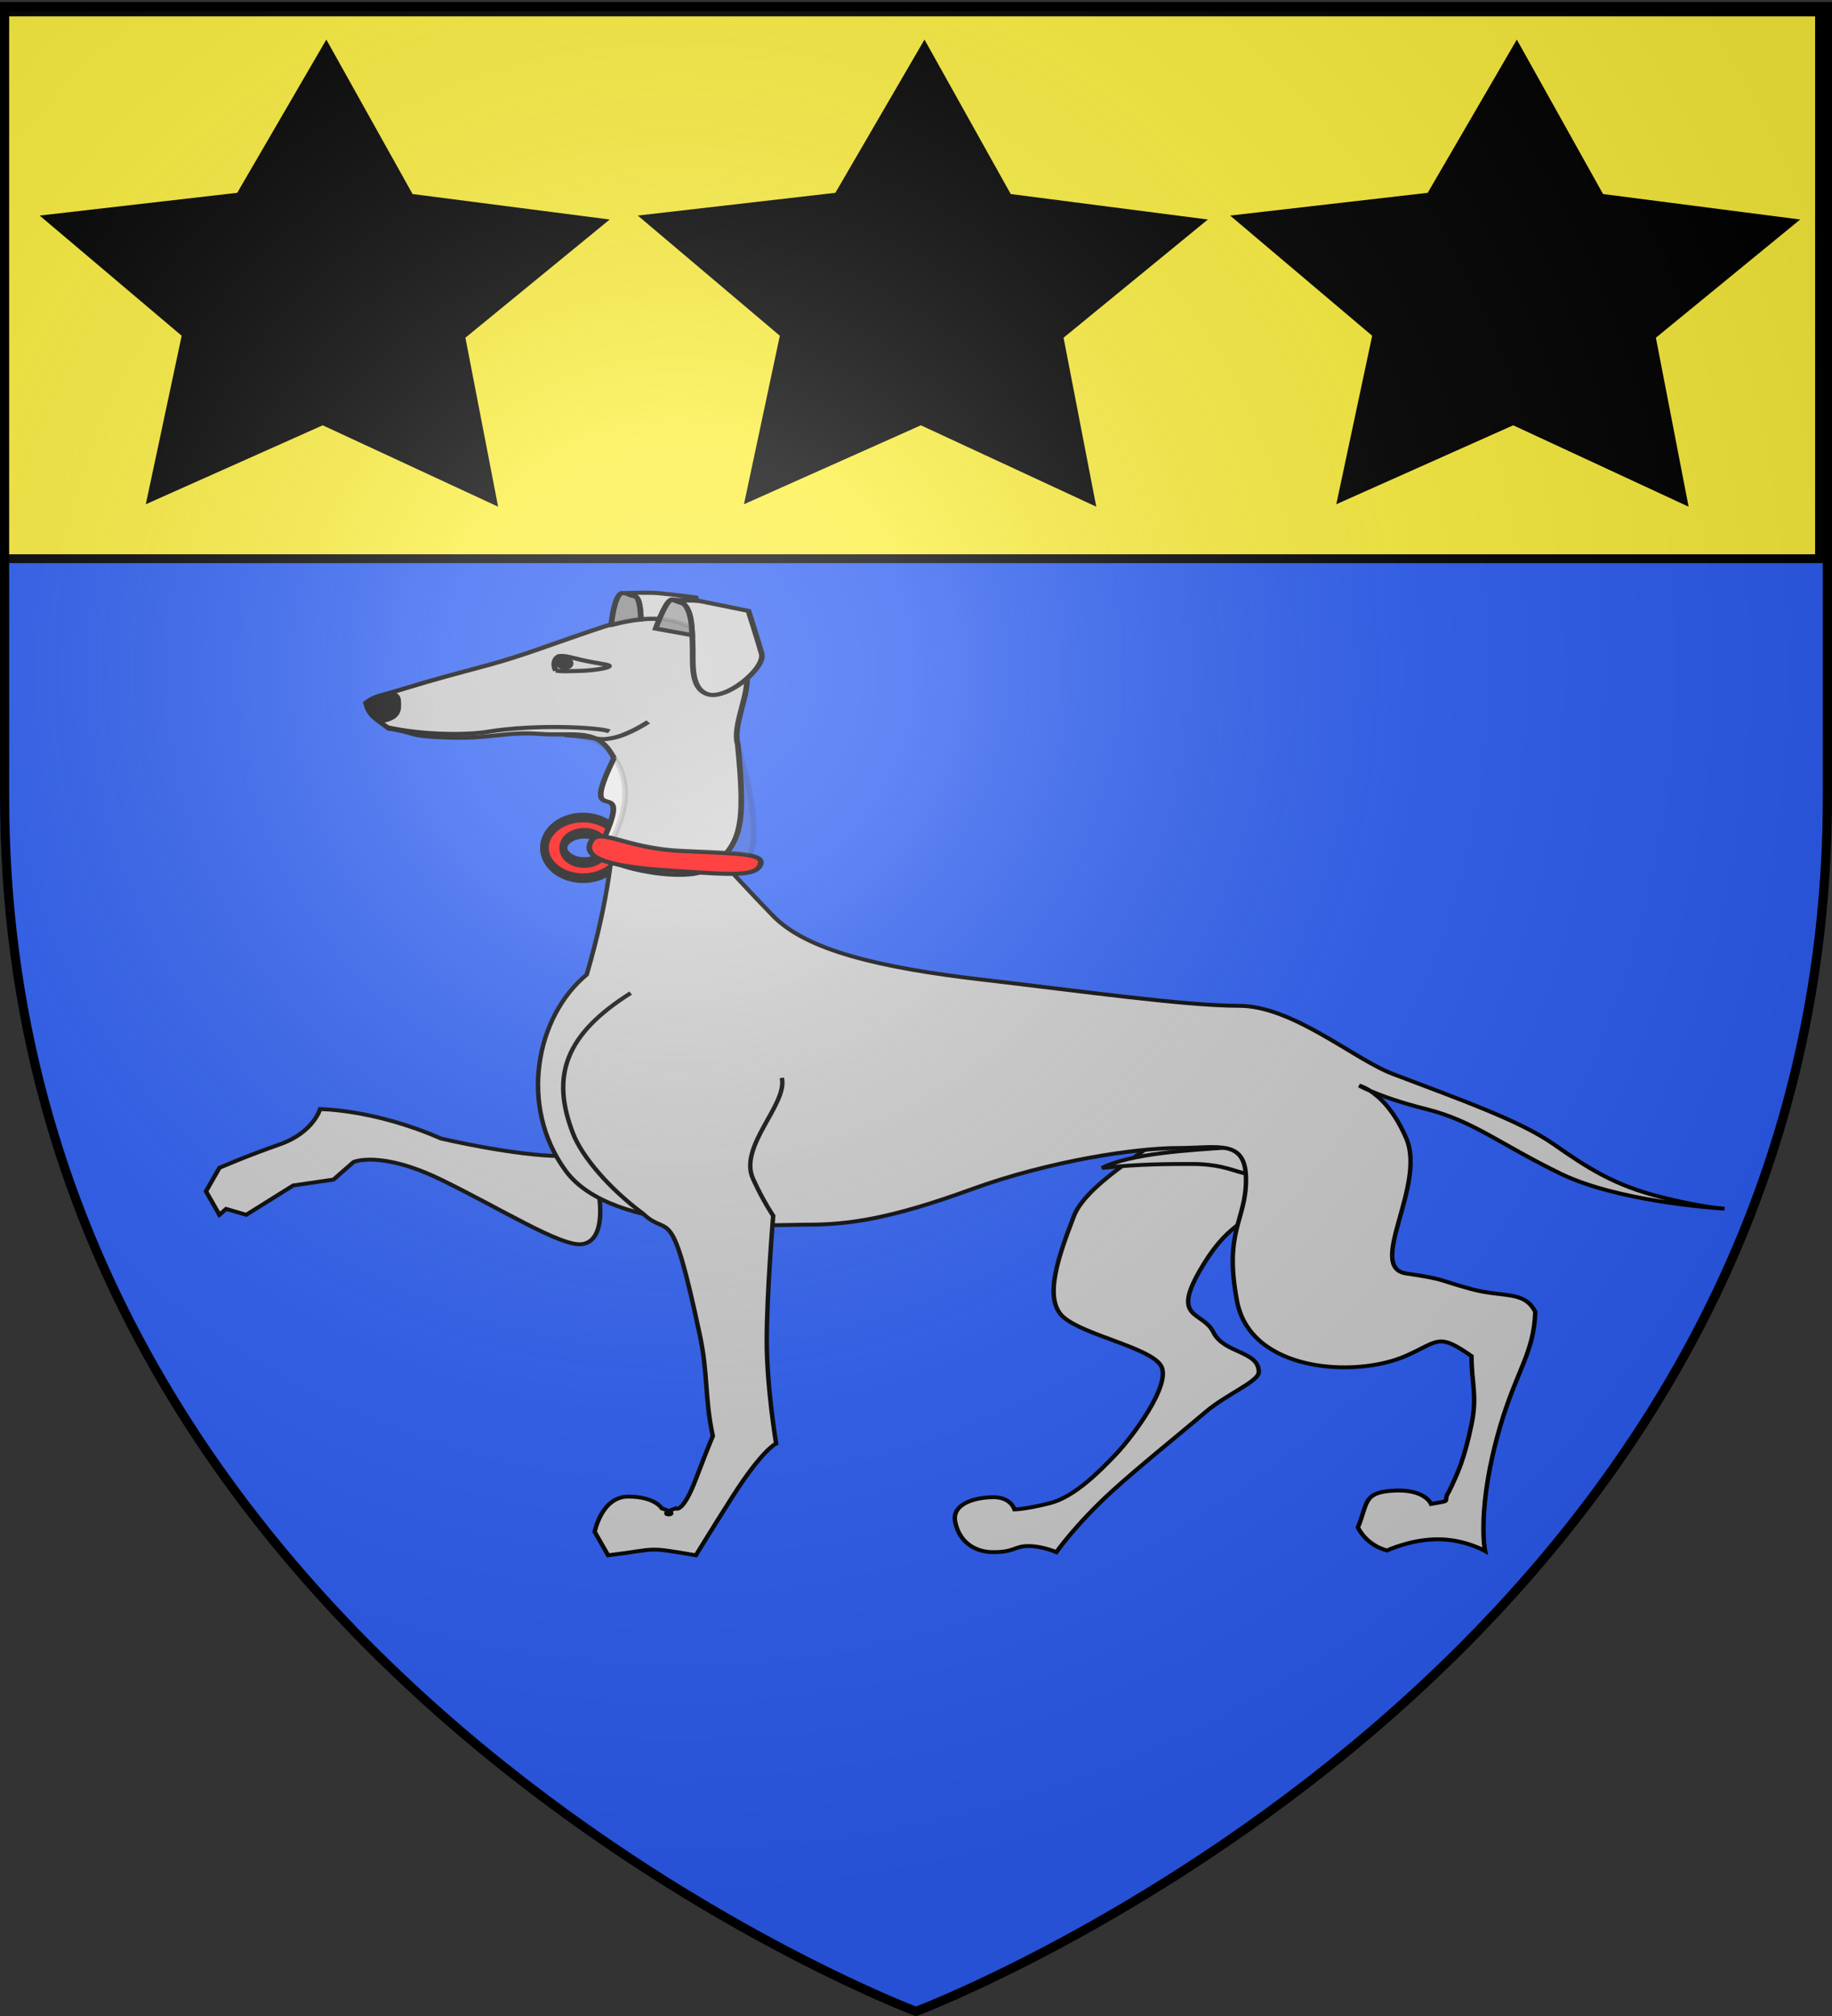 <svg xmlns="http://www.w3.org/2000/svg" xmlns:xlink="http://www.w3.org/1999/xlink" width="600" height="660" version="1.0"><rect width="100%" height="100%" fill="#333333" stroke="none"/><desc>Flag of Canton of Valais (Wallis)</desc><defs><radialGradient xlink:href="#a" id="d" cx="1290.125" cy="232.865" r="493.594" fx="1290.125" fy="232.865" gradientTransform="matrix(.614 0 0 .819 -356.986 371.66)" gradientUnits="userSpaceOnUse"/><radialGradient xlink:href="#c" id="e" cx="221.445" cy="226.331" r="300" fx="221.445" fy="226.331" gradientTransform="matrix(1.353 0 0 1.349 -77.63 -85.747)" gradientUnits="userSpaceOnUse"/><linearGradient id="c"><stop offset="0" style="stop-color:white;stop-opacity:.314"/><stop offset=".19" style="stop-color:white;stop-opacity:.251"/><stop offset=".6" style="stop-color:#6b6b6b;stop-opacity:.125"/><stop offset="1" style="stop-color:black;stop-opacity:.125"/></linearGradient><linearGradient id="a"><stop offset="0" style="stop-color:white;stop-opacity:1"/><stop offset=".229" style="stop-color:white;stop-opacity:1"/><stop offset="1" style="stop-color:black;stop-opacity:1"/></linearGradient></defs><g style="display:inline"><path d="M298.545 658.5s298.5-112.32 298.5-397.772V2.176h-597v258.552c0 285.452 298.5 397.772 298.5 397.772" style="fill:#2b5df2;fill-opacity:1;fill-rule:evenodd;stroke:none;stroke-width:1px;stroke-linecap:butt;stroke-linejoin:miter;stroke-opacity:1"/><g style="display:inline"><g style="fill:#ff0;display:inline"><path d="M1.532 2.114h596.466v179.009H1.532z" style="opacity:1;fill:#fcef3c;fill-opacity:1;fill-rule:nonzero;stroke:#000;stroke-width:2.902;stroke-miterlimit:4;stroke-dasharray:none;stroke-opacity:1" transform="translate(-2.08 1.786)"/></g><path d="m-304.658 299.24 29.187-50.166 28.242 50.564 64.56 8.343-47.255 38.697L-219.21 402l-57.447-26.648-57.94 25.848 11.752-55.166-46.522-39.347z" style="fill:#000;fill-opacity:1;fill-rule:nonzero;stroke:none;stroke-width:30;stroke-miterlimit:4;stroke-dasharray:none;stroke-dashoffset:0;stroke-opacity:1" transform="translate(382.35 -236.116)"/><path d="m-108.756 299.24 29.187-50.166 28.241 50.564 64.561 8.343-47.255 38.697L-23.309 402l-57.446-26.648-57.94 25.848 11.751-55.166-46.522-39.347zM85.238 299.24l29.187-50.166 28.242 50.564 64.56 8.343-47.255 38.697L170.686 402l-57.447-26.648L55.3 401.2l11.752-55.166-46.522-39.347z" style="fill:#000;fill-opacity:1;fill-rule:nonzero;stroke:none;stroke-width:30;stroke-miterlimit:4;stroke-dasharray:none;stroke-dashoffset:0;stroke-opacity:1;display:inline" transform="translate(382.35 -236.116)"/></g></g><path d="M-216.707 284.61a63.927 44.921 0 1 1 .105.024" style="opacity:1;color:#000;fill:red;fill-opacity:1;fill-rule:nonzero;stroke:#000;stroke-width:14.33;stroke-linecap:butt;stroke-linejoin:miter;marker:none;marker-start:none;marker-mid:none;marker-end:none;stroke-miterlimit:4;stroke-dasharray:none;stroke-dashoffset:0;stroke-opacity:1;visibility:visible;display:inline;overflow:visible" transform="matrix(.198 0 0 .221 229.943 224.111)"/><path d="M-205.908 261.73a34.555 18.141 0 1 1 .057.01" style="opacity:1;color:#000;fill:#2b5df2;fill-opacity:1;fill-rule:nonzero;stroke:#000;stroke-width:13.134;stroke-linecap:butt;stroke-linejoin:miter;marker:none;marker-start:none;marker-mid:none;marker-end:none;stroke-miterlimit:4;stroke-dasharray:none;stroke-dashoffset:0;stroke-opacity:1;visibility:visible;display:inline;overflow:visible" transform="matrix(.198 0 0 .264 229.943 213.035)"/><g style="display:inline"><path d="M577.431 890.769c7.056 14.112 11.76 25.873 4.704 39.985-7.056 14.113-61.154 44.69-70.562 72.915-9.409 28.225-21.17 63.507-7.057 77.62 14.113 14.112 58.803 23.52 65.859 37.633 7.056 14.112-18.817 54.098-30.577 68.21-11.76 14.113-28.225 32.93-44.69 37.634s-23.521 4.704-23.521 4.704-2.352-9.408-14.113-9.408-28.225 4.704-25.873 18.817 11.76 23.52 25.873 23.52 14.113-4.704 23.521-4.704 18.817 4.705 18.817 4.705 13.199-21.592 37.634-47.042c18.151-18.906 46.025-44.445 63.362-61.31 13.636-13.263 35.426-23.174 35.426-30.422 0-16.465-23.521-14.112-30.578-30.577s-28.225-9.409-9.408-47.042 30.577-35.281 44.69-54.098 25.873-42.338 25.873-42.338" style="fill:#ccc;fill-rule:evenodd;stroke:#000;stroke-width:3;stroke-linecap:butt;stroke-linejoin:miter;stroke-miterlimit:4;stroke-dasharray:none;stroke-opacity:1;display:inline" transform="matrix(.486 0 0 .425 103.06 -28.372)"/><path d="M615.355 950.683c-25.901 2.031-65.515 4.57-84.814 15.744 25.394-3.048 44.693-3.048 60.944-3.048s25.394 4.063 31.488 6.095 6.095 1.016 6.095 1.016" style="fill:#ccc;fill-rule:evenodd;stroke:#000;stroke-width:3;stroke-linecap:butt;stroke-linejoin:miter;stroke-opacity:1;display:inline" transform="matrix(.486 0 0 .425 103.06 -28.372)"/><path d="M191.408 985.886s6.179 36.803-11.397 39.259c-14.113 1.972-54.27-27.135-94.971-49.747-40.703-22.612-58.792-13.567-58.792-13.567L12.68 975.398l-27.135 4.522-31.657 22.613-13.567-4.523-4.523 4.523-9.044-18.09 9.044-18.09s18.09-9.045 40.703-18.09c22.612-9.045 27.134-27.135 27.134-27.135s36.18 0 81.405 22.613c0 0 50.11 13.567 81.767 13.567" style="fill:#ccc;fill-rule:evenodd;stroke:#000;stroke-width:3;stroke-linecap:butt;stroke-linejoin:miter;stroke-miterlimit:4;stroke-dasharray:none;stroke-opacity:1;display:inline" transform="matrix(.486 0 0 .425 103.06 -28.372)"/><path d="M308.604 771.897c-176.466-208.096-66.969-180.219-125.294 45.621-34.19 32.203-45.977 101.124-14.32 150.87 31.658 49.748 136.458 41.731 163.593 41.731s55.433-4.488 109.703-27.1 112.39-31.952 139.525-31.952 45.798-7.279 45.798 24.378-15.08 39.457-6.035 93.727 79.635 59.4 114.081 41.893c22.067-11.215 21.302-17.786 43.915.304-.033 20.48 4.059 30.6-.07 53.03-4.968 26.977-9.137 36.99-15.017 51.103-5.228 8.847 3.498 6.675-12.15 9.755 0 0-4.197-12.107-26.726-10.164-19.286 1.663-15.95 10.18-22.603 28.27 6.653 14.764 19.704 17.727 19.704 17.727s16.032-8.614 34.122-8.614 31.847 8.994 31.847 8.994-5.923-33.563 10.468-96.875c10.945-42.277 22.558-56.009 23.4-87.294-7.323-16.55-21.311-10.861-42.793-17.463-23.204-7.132-16.962-7.564-44.097-12.086s13.568-67.843 0-104.022c-8.098-21.594-17.866-31.878-24.378-36.686-4.917-2.436-7.337-4.024-7.337-4.024s2.938.776 7.337 4.024c7.023 3.48 19.247 8.762 37.87 14.082 31.656 9.045 49.71 27.092 90.412 49.704 38.486 21.38 103.37 26.478 110.531 26.982-5.3-.424-18.86-2.092-42.603-8.876-31.657-9.045-49.813-22.62-72.425-40.71s-62.146-34.048-108.52-54.2c-26.225-11.397-67.428-52.47-103.607-52.47s-105.756-11.206-173.593-20.251-118.126-22.273-140.738-49.408z" style="fill:#ccc;fill-rule:evenodd;stroke:#000;stroke-width:3;stroke-linecap:butt;stroke-linejoin:miter;stroke-miterlimit:4;stroke-dasharray:none;stroke-opacity:1;display:inline" transform="matrix(.486 0 0 .425 103.06 -28.372)"/><path d="M314.787 897.073c4.159 20.26-29.398 52.569-19.362 77.78 7.056 17.726 13.567 28.396 13.567 28.396s-4.34 60.064-4.34 96.244 6.329 79.234 6.329 79.234-9.045 4.34-29.487 41.065c-14.084 25.303-24.601 45.043-24.601 45.043-34.423-6.739-24.65-4.866-59.154 0l-9.045-18.09s4.523-27.134 22.613-27.134 22.612 9.044 22.612 9.044c17.178 6.227-7.767 6.297 9.406 0 0 0 4.523 4.523 13.568-22.612s11.397-33.1 11.397-33.1c-5.571-29.422-3.112-47.45-8.682-77.427-19.67-105.872-20.26-74.359-38.168-93.71-23.36-19.79-41.334-44.288-47.297-61.789-15.213-44.644-5.186-76.518 38.797-108.268" style="fill:#ccc;fill-rule:evenodd;stroke:#000;stroke-width:3;stroke-linecap:butt;stroke-linejoin:miter;stroke-miterlimit:4;stroke-dasharray:none;stroke-opacity:1;display:inline" transform="matrix(.486 0 0 .425 103.06 -28.372)"/><g style="display:inline"><path d="M263.882 261.139c-8.443-22.945-20.384-15.698-39.717-17.646-17.33-1.746-26.138 3.804-48.37 2.64-22.388-1.171-14.783-3.086-30.767-6.473-7.844-8.148-10.101-9.07-12.152-18.695 5.021-5.559 6.55-4.625 20.505-10.581 16.417-7.008 26.724-10.558 44.09-17.088 17.965-6.754 33.502-15.121 48.198-21.967 16.504-7.688 35.195-18.53 56.116-7.393 20.921 11.136 28.721 18.809 31.819 33.662s-7.42 38.745-4.322 53.598c4.266 59.576 2.205 73.791-15.998 90.96-12.04 11.356-61.154-3.308-57.12-14.975 21.676-62.691-13.231-6.892 7.718-66.042z" style="fill:#e6e6e6;fill-rule:evenodd;stroke:#000;stroke-width:3;stroke-linecap:butt;stroke-linejoin:miter;stroke-miterlimit:4;stroke-dasharray:none;stroke-opacity:1;display:inline" transform="matrix(.62 0 0 .449 37.469 130.93)"/><path d="M298.971 328.813c28.513 1.956 44.504 1.407 42.335 9.77-2.362 9.11-14.82 7.603-45.488 4.836-24.829-2.24-48.649-6.265-44.503-20.167 3.921-13.151 17.212 3.472 47.656 5.56z" style="fill:red;fill-rule:evenodd;stroke:#000;stroke-width:3;stroke-linecap:butt;stroke-linejoin:miter;stroke-miterlimit:4;stroke-dasharray:none;stroke-opacity:1;display:inline" transform="matrix(.62 0 0 .449 37.469 130.93)"/><path d="M294.276 145.572c11.048-.099 10.609 17.854 11.131 30.97s-1.875 33.452 7.932 38.02c9.808 4.567 30.76-19.047 28.557-29.609-2.204-10.56-6.952-31.135-6.952-31.135l-26.363-7.368z" style="fill:#ccc;fill-rule:evenodd;stroke:#000;stroke-width:3;stroke-linecap:butt;stroke-linejoin:miter;stroke-miterlimit:4;stroke-dasharray:none;stroke-opacity:1;display:inline" transform="matrix(.62 0 0 .449 37.469 130.93)"/><path d="M224.116 119.59c0 .438-.324.794-.724.794s-.725-.356-.725-.794c0-.44.325-.795.725-.795s.724.356.724.795z" style="fill:#000;fill-opacity:1;fill-rule:nonzero;stroke:#000;stroke-width:.7;stroke-miterlimit:4;stroke-dasharray:none;stroke-opacity:1;display:inline" transform="matrix(2.608 -.392 .544 1.878 -462.717 80.106)"/><path d="M140.052 234.341c10.65-2.016 10.109-8.76 9.78-15.537-.224-4.605-4.19-4.998-4.19-4.998l-12.212 6.535s1.54 9.518 6.622 14z" style="fill:#000;fill-rule:evenodd;stroke:#000;stroke-width:3;stroke-linecap:butt;stroke-linejoin:miter;stroke-miterlimit:4;stroke-dasharray:none;stroke-opacity:1;display:inline" transform="matrix(.62 0 0 .449 37.469 130.93)"/><path d="M144.033 238.648c18.374 5.63 41.336 5.973 53.178 3.306 25.723-5.792 58.844-3.205 64.236-.319M233.21 197.393c-1.558-4.107-1.003-8.799 1.62-10.591 3.064-.639 6.666 1.102 11.408 2.64 4.453 1.445 10.042 2.645 13.22 3.484 6.56 1.732-6.068 4.475-13.652 4.65-6.874.167-8.031.577-12.596-.183z" style="fill:none;fill-rule:evenodd;stroke:#000;stroke-width:3;stroke-linecap:butt;stroke-linejoin:miter;stroke-miterlimit:4;stroke-dasharray:none;stroke-opacity:1;display:inline" transform="matrix(.62 0 0 .449 37.469 130.93)"/><path d="M279.273 140.555c-4.736.039-9.016.346-9.016.346s1.571 1.558 4.7 2.34c3.006.751 3.122 15.615 3.127 16.804 3.23-.457 6.496-.614 9.82-.307 1.843-6.075 4.643-14.138 6.6-14.138l-.23-.019c.443-.004.858.024 1.265.077l12.124.729-.633-2.36s-13.31-2.344-19.566-3.126c-2.347-.294-5.35-.368-8.191-.346zm16.266 5.103-1.035-.058 6.253 3.127c-1.298-1.686-3-2.782-5.218-3.069zm9.112 16.132z" style="fill:#ccc;fill-rule:evenodd;stroke:#000;stroke-width:3;stroke-linecap:butt;stroke-linejoin:miter;stroke-opacity:1;display:inline" transform="matrix(.62 0 0 .449 37.469 130.93)"/><path d="M267.917 140.9c-3.91 1.565-5.467 22.674-5.467 22.674l.288.441c5.012-1.682 10.114-3.23 15.346-3.97-.005-1.189-.121-16.053-3.127-16.804-2.71-.677-4.182-1.88-4.546-2.206zm36.734 20.89z" style="fill:gray;fill-rule:evenodd;stroke:#000;stroke-width:3;stroke-linecap:butt;stroke-linejoin:miter;stroke-opacity:1;display:inline" transform="matrix(.62 0 0 .449 37.469 130.93)"/><path d="M237.81 244.37c18.77 1.564 16.81 4.463 25.414 2.117 8.603-2.346 18.77-11.732 18.77-11.732" style="fill:none;fill-rule:evenodd;stroke:#000;stroke-width:3;stroke-linecap:butt;stroke-linejoin:miter;stroke-opacity:1;display:inline" transform="matrix(.62 0 0 .449 37.469 130.93)"/><path d="M294.504 145.6c-3.129 0-8.594 21.12-8.594 21.12l19.317 4.834c-.293-8.638-.796-18.053-4.47-22.827z" style="fill:#999;fill-rule:evenodd;stroke:#000;stroke-width:3;stroke-linecap:butt;stroke-linejoin:miter;stroke-opacity:1;display:inline" transform="matrix(.62 0 0 .449 37.469 130.93)"/><path d="M282.822 159.162c-13.428.1-25.81 6.876-37.157 12.162-14.695 6.845-30.222 15.21-48.186 21.964-17.367 6.53-27.683 10.083-44.1 17.091-13.954 5.957-15.485 5.03-20.506 10.589 2.05 9.624 4.318 10.535 12.162 18.683 15.984 3.388 8.38 5.312 30.768 6.484 22.232 1.164 31.028-4.393 48.359-2.647 19.333 1.948 33.528-.809 41.97 22.136 6.514 17.702 3.637 34.876-2.55 54.133 7.66 2.643 19.058 7.933 35.391 9.054 17.11 1.174 29.707 1.445 36.58 3.28 1.16-4.259 1.907-8.1 2.034-11.337.985-25.004-5.208-54.702-8.306-69.555-2.738-13.128 5.14-33.322 4.873-48.09-6.451 7.805-15.355 13.994-20.813 11.452-9.808-4.568-7.42-24.904-7.942-38.02-.137-3.433-.212-7.192-.441-10.876-1.03-.568-2.065-1.14-3.165-1.726-6.538-3.48-12.868-4.822-18.971-4.777z" style="opacity:.15;fill:url(#d);fill-opacity:1;fill-rule:evenodd;stroke:#000;stroke-width:3;stroke-linecap:butt;stroke-linejoin:miter;stroke-miterlimit:4;stroke-dasharray:none;stroke-opacity:1;display:inline" transform="matrix(.62 0 0 .449 37.469 130.93)"/></g></g><path d="M300 658.5s298.5-112.32 298.5-397.772V2.176H1.5v258.552C1.5 546.18 300 658.5 300 658.5" style="opacity:1;fill:url(#e);fill-opacity:1;fill-rule:evenodd;stroke:none;stroke-width:1px;stroke-linecap:butt;stroke-linejoin:miter;stroke-opacity:1"/><path d="M300 658.5S1.5 546.18 1.5 260.728V2.176h597v258.552C598.5 546.18 300 658.5 300 658.5z" style="opacity:1;fill:none;fill-opacity:1;fill-rule:evenodd;stroke:#000;stroke-width:3;stroke-linecap:butt;stroke-linejoin:miter;stroke-miterlimit:4;stroke-dasharray:none;stroke-opacity:1"/></svg>